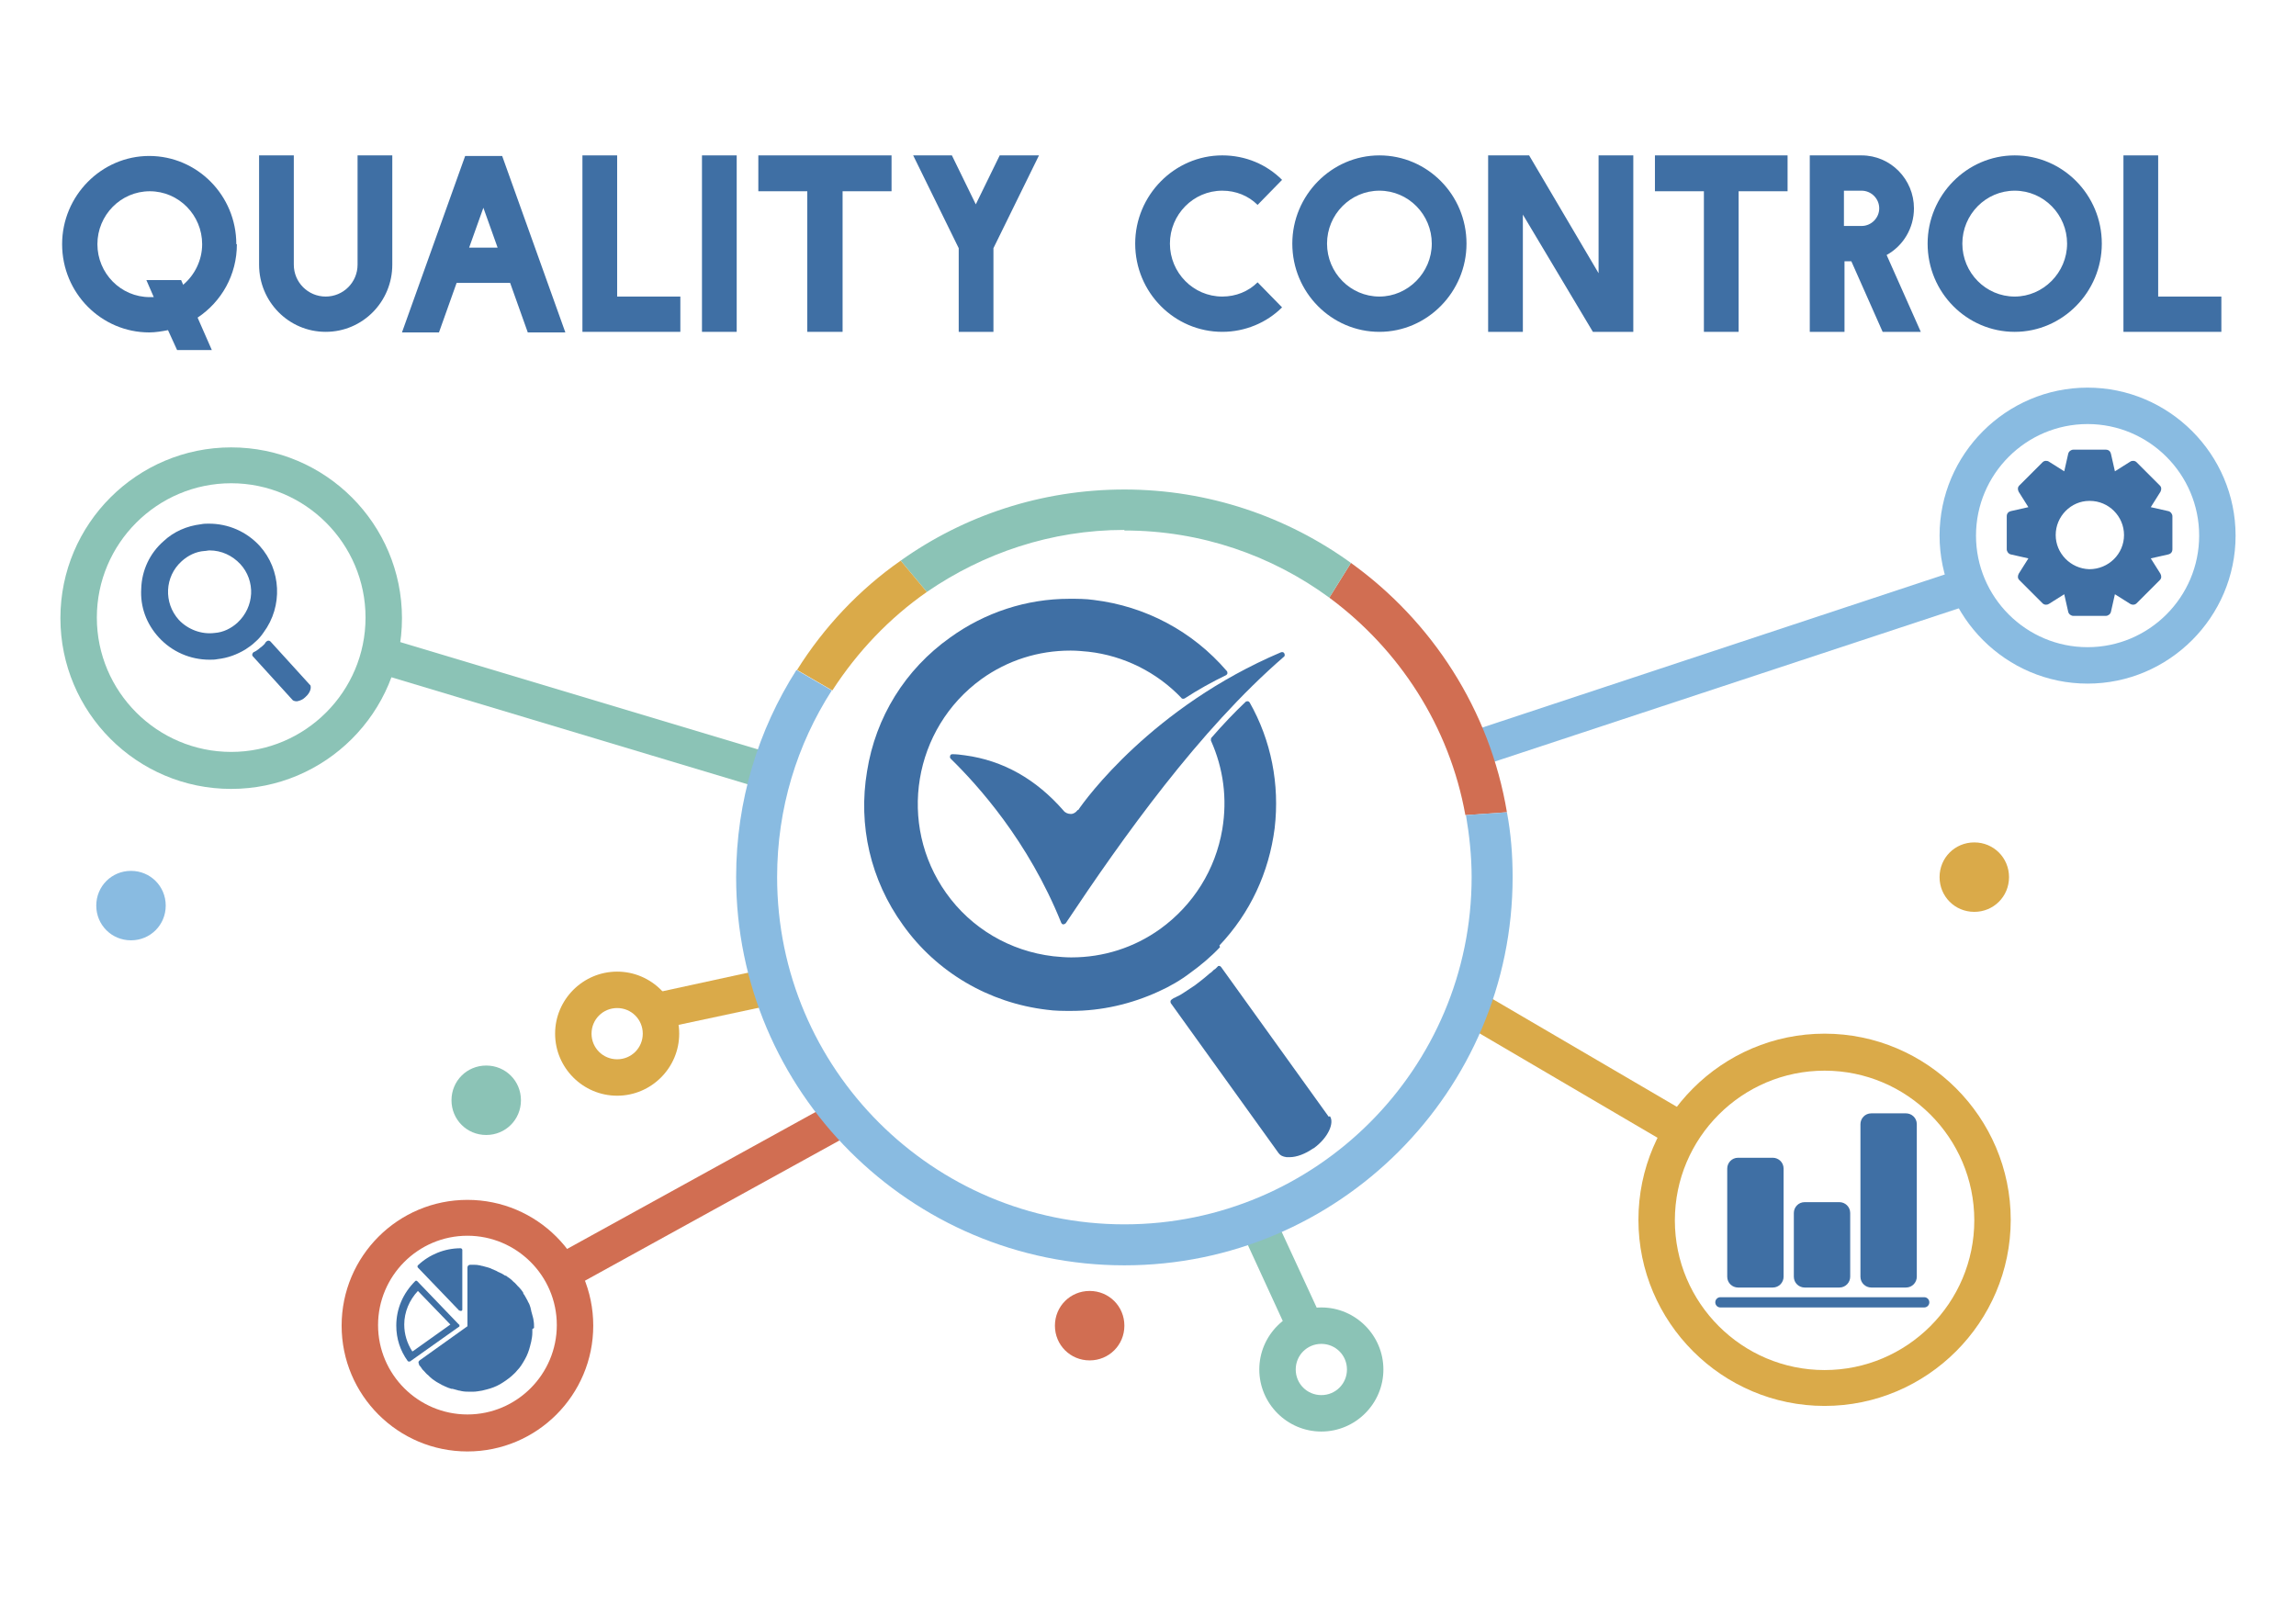 <?xml version="1.0" encoding="UTF-8"?>
<!DOCTYPE svg PUBLIC "-//W3C//DTD SVG 1.1//EN" "http://www.w3.org/Graphics/SVG/1.1/DTD/svg11.dtd">
<!-- Creator: CorelDRAW X6 -->
<svg xmlns="http://www.w3.org/2000/svg" xml:space="preserve" width="86.953mm" height="60.883mm" version="1.1" style="shape-rendering:geometricPrecision; text-rendering:geometricPrecision; image-rendering:optimizeQuality; fill-rule:evenodd; clip-rule:evenodd"
viewBox="0 0 4033 2824"
 xmlns:xlink="http://www.w3.org/1999/xlink">
 <defs>
  <style type="text/css">
   <![CDATA[
    .fil5 {fill:none}
    .fil0 {fill:#3F6FA4}
    .fil2 {fill:#89BBE1}
    .fil3 {fill:#8BC3B6}
    .fil4 {fill:#D16E52}
    .fil1 {fill:#DAAA49}
   ]]>
  </style>
 </defs>
 <g id="Layer_x0020_1">
  <path class="fil0" d="M322 500c20,-17 33,-43 33,-71 0,-51 -41,-93 -92,-93 -51,0 -92,42 -92,93 0,51 41,93 92,93 2,0 5,0 7,0l-13 -30 61 0 4 9zm94 -71c0,54 -27,101 -69,129l25 57 -61 0 -16 -35c-10,2 -22,4 -33,4 -84,0 -153,-69 -153,-155 0,-85 69,-155 153,-155 84,0 153,69 153,155z"/>
  <path class="fil0" d="M572 583c-65,0 -117,-53 -117,-118l0 -192 61 0 0 192c0,31 25,56 56,56 31,0 56,-25 56,-56l0 -192 61 0 0 192c0,65 -52,118 -117,118z"/>
  <path class="fil0" d="M849 365l-25 70 50 0 -25 -70zm78 219l-31 -87 -94 0 -31 87 -65 0 111 -310 65 0 111 310 -65 0z"/>
  <polygon class="fil0" points="1023,273 1084,273 1084,521 1195,521 1195,583 1023,583 "/>
  <polygon class="fil0" points="1233,273 1294,273 1294,583 1233,583 "/>
  <polygon class="fil0" points="1480,336 1480,583 1418,583 1418,336 1332,336 1332,273 1566,273 1566,336 "/>
  <polygon class="fil0" points="1684,436 1604,273 1672,273 1714,359 1756,273 1825,273 1745,436 1745,583 1684,583 "/>
  <path class="fil0" d="M2252 316l-43 44c-16,-16 -38,-25 -62,-25 -51,0 -92,42 -92,93 0,51 41,93 92,93 24,0 46,-9 62,-25l43 44c-27,27 -65,43 -105,43 -84,0 -153,-69 -153,-155 0,-85 69,-155 153,-155 41,0 78,16 105,43z"/>
  <path class="fil0" d="M2331 428c0,51 41,93 92,93 50,0 92,-42 92,-93 0,-51 -41,-93 -92,-93 -51,0 -92,42 -92,93zm245 0c0,85 -69,155 -153,155 -84,0 -153,-69 -153,-155 0,-85 69,-155 153,-155 84,0 153,69 153,155z"/>
  <polygon class="fil0" points="2808,273 2869,273 2869,583 2798,583 2675,377 2675,583 2614,583 2614,273 2686,273 2808,480 "/>
  <polygon class="fil0" points="3054,336 3054,583 2993,583 2993,336 2907,336 2907,273 3140,273 3140,336 "/>
  <path class="fil0" d="M3270 397c17,0 31,-14 31,-31 0,-17 -14,-31 -31,-31l-31 0 0 62 31 0zm-92 -124l92 0c51,0 92,42 92,93 0,35 -19,66 -48,82l60 135 -67 0 -55 -124 -12 0 0 124 -61 0 0 -310z"/>
  <path class="fil0" d="M3447 428c0,51 41,93 92,93 50,0 92,-42 92,-93 0,-51 -41,-93 -92,-93 -51,0 -92,42 -92,93zm245 0c0,85 -69,155 -153,155 -84,0 -153,-69 -153,-155 0,-85 69,-155 153,-155 84,0 153,69 153,155z"/>
  <polygon class="fil0" points="3730,273 3791,273 3791,521 3902,521 3902,583 3730,583 "/>
  <path class="fil0" d="M521 1227l0 0zm24 -23l-70 -77c-2,-2 -5,-2 -7,0l-2 2c0,1 -1,1 -1,2 -3,3 -5,5 -8,7 -2,2 -5,4 -8,6 -1,0 -1,1 -2,1l-2 1c-2,2 -3,5 -1,7l70 77c1,1 4,2 6,2 1,0 1,0 2,0 5,-1 10,-3 14,-7l1 -1c8,-7 11,-17 7,-22z"/>
  <path class="fil0" d="M441 1043c-1,19 -9,37 -24,51 -11,10 -25,17 -40,18 -23,3 -47,-6 -63,-23 -27,-30 -25,-76 5,-103 11,-10 25,-17 40,-18 3,0 6,-1 9,-1 21,0 40,9 54,24 13,14 20,33 19,53zm22 68c34,-46 31,-110 -7,-152 -23,-25 -55,-39 -89,-39 -5,0 -9,0 -14,1 -25,3 -48,13 -66,30 -24,21 -38,51 -39,83 -2,32 9,62 31,86 23,25 55,39 89,39 5,0 9,0 14,-1 18,-2 34,-8 49,-17 6,-4 12,-8 17,-13 6,-5 11,-11 15,-17z"/>
  <path class="fil0" d="M807 2302c1,1 1,1 2,1 0,0 1,0 1,0 1,0 2,-1 2,-2l0 -105c0,-1 -1,-3 -3,-3 -28,0 -55,11 -75,30 -1,1 -1,3 0,4l73 76z"/>
  <path class="fil0" d="M724 2374c-9,-14 -14,-30 -14,-47 0,-22 9,-43 24,-59l57 59 -66 47zm83 -45c0,-1 0,-2 -1,-2l-73 -76c0,0 -1,-1 -2,-1 -1,0 -1,0 -2,1 -21,21 -33,48 -33,78 0,23 7,44 20,62 1,1 1,1 2,1 1,0 1,0 2,0l86 -61c1,0 1,-1 1,-2z"/>
  <path class="fil0" d="M938 2333c0,-5 0,-9 -1,-14 0,-2 -1,-4 -1,-5 -1,-4 -2,-7 -3,-11 0,-2 -1,-3 -1,-5 -1,-3 -2,-7 -4,-10 -1,-1 -1,-3 -2,-4 -2,-3 -3,-6 -5,-9 -1,-1 -2,-2 -2,-4 -2,-3 -4,-6 -7,-9 -1,-1 -2,-2 -3,-3 -2,-2 -4,-5 -7,-7 -1,-1 -2,-2 -3,-3 -2,-2 -5,-4 -8,-6 -1,-1 -2,-2 -4,-2 -3,-2 -6,-4 -9,-5 -1,-1 -3,-1 -4,-2 -3,-2 -7,-3 -11,-5 -1,-1 -3,-1 -5,-2 -4,-1 -7,-2 -11,-3 -2,0 -3,-1 -5,-1 -4,-1 -8,-1 -12,-1 -1,0 -3,0 -4,0 -3,0 -5,2 -5,5l0 103 -84 60c-1,1 -2,2 -2,3 0,1 0,2 1,4l0 1c2,2 4,5 6,8 1,1 2,2 3,3 2,2 4,5 7,7 1,1 2,2 3,3 3,3 6,5 9,7 1,1 2,1 3,2l0 0c3,2 6,3 9,5 1,1 3,1 4,2 3,1 6,3 10,4 2,1 3,1 5,1 4,1 7,2 11,3 2,0 4,1 5,1 5,1 10,1 14,1 0,0 0,0 0,0 2,0 4,0 6,0 5,0 10,-1 16,-2 3,-1 5,-1 8,-2 8,-2 16,-5 23,-9 7,-4 14,-9 20,-14 3,-3 7,-6 10,-10 6,-6 10,-13 14,-20 4,-7 7,-15 9,-23 1,-3 1,-5 2,-8 1,-5 2,-10 2,-16 0,-2 0,-4 0,-6 0,0 0,0 0,0z"/>
  <path class="fil0" d="M1893 1423c-3,4 -7,7 -12,7 -5,0 -10,-2 -13,-6 -48,-55 -106,-88 -173,-97 -7,-1 -15,-2 -22,-2 -2,0 -4,1 -4,3 -1,2 0,4 1,5 47,46 136,144 194,288 1,2 2,3 4,3 0,0 0,0 0,0 1,0 3,-1 4,-2 100,-150 234,-339 383,-468 2,-1 2,-4 1,-6 -1,-2 -3,-3 -6,-2 -226,96 -344,259 -356,277z"/>
  <path class="fil0" d="M2262 2029l0 0 0 0 0 0zm72 -67l-189 -263c-1,-1 -2,-2 -3,-2 -1,0 -3,0 -3,1 -1,1 -2,2 -3,3 -1,1 -2,2 -4,3l-2 2c-2,2 -3,3 -5,4 -9,8 -18,15 -26,21 -8,5 -16,11 -26,17 -2,1 -4,2 -6,3l-2 1c-1,1 -3,1 -4,2 -1,1 -2,1 -3,2 -1,1 -2,2 -2,3 0,1 0,3 1,4l189 263c3,4 7,6 14,7 1,0 3,0 5,0 0,0 0,0 0,0 13,0 28,-6 41,-15l2 -1c26,-19 36,-45 28,-56z"/>
  <path class="fil0" d="M2142 1661c54,-57 87,-128 97,-206 9,-77 -6,-154 -44,-221 -1,-1 -2,-2 -3,-2 -1,0 -3,0 -4,1 -20,19 -40,40 -60,63 -1,1 -1,3 -1,5 22,49 29,102 20,156 -12,71 -51,133 -109,175 -46,33 -100,50 -156,50l-1 0c-10,0 -21,-1 -31,-2 -76,-9 -144,-49 -188,-111 -86,-121 -58,-289 62,-376 46,-33 100,-50 156,-50l1 0c10,0 21,1 31,2 62,7 120,36 163,81 1,2 4,2 6,1 23,-15 48,-29 73,-41 1,-1 2,-2 2,-3 0,-1 0,-3 -1,-4 -60,-70 -143,-114 -234,-125 -14,-2 -28,-2 -42,-2l-1 0c-75,0 -148,24 -209,68 -79,56 -131,140 -146,235 -16,95 6,191 63,270 59,83 151,137 253,149 14,2 28,2 42,2l1 0c53,0 105,-12 153,-34 20,-9 39,-20 56,-33 18,-13 36,-28 52,-45z"/>
  <path class="fil1" d="M3205 1881c-145,0 -263,118 -263,263 0,145 118,263 263,263 145,0 263,-118 263,-263 0,-145 -118,-263 -263,-263zm0 589c-180,0 -327,-147 -327,-327 0,-180 147,-327 327,-327 180,0 327,147 327,327 0,180 -147,327 -327,327z"/>
  <path class="fil2" d="M3667 745c-108,0 -196,88 -196,196 0,108 88,196 196,196 108,0 196,-88 196,-196 0,-108 -88,-196 -196,-196zm0 456c-143,0 -260,-117 -260,-260 0,-143 117,-260 260,-260 143,0 260,117 260,260 0,143 -117,260 -260,260z"/>
  <path class="fil3" d="M406 849c-130,0 -236,106 -236,236 0,130 106,236 236,236 130,0 236,-106 236,-236 0,-130 -106,-236 -236,-236zm0 537c-166,0 -300,-135 -300,-300 0,-166 135,-300 300,-300 166,0 300,135 300,300 0,166 -135,300 -300,300z"/>
  <path class="fil4" d="M821 2171c-87,0 -157,71 -157,157 0,87 71,157 157,157 87,0 157,-71 157,-157 0,-87 -71,-157 -157,-157zm0 379c-122,0 -221,-99 -221,-221 0,-122 99,-221 221,-221 122,0 221,99 221,221 0,122 -99,221 -221,221z"/>
  <path class="fil1" d="M1084 1771c-25,0 -45,20 -45,45 0,25 20,45 45,45 25,0 45,-20 45,-45 0,-25 -20,-45 -45,-45zm0 154c-60,0 -109,-49 -109,-109 0,-60 49,-109 109,-109 60,0 109,49 109,109 0,60 -49,109 -109,109z"/>
  <path class="fil2" d="M291 1591c0,34 -27,61 -61,61 -34,0 -61,-27 -61,-61 0,-34 27,-61 61,-61 34,0 61,27 61,61z"/>
  <path class="fil4" d="M1975 2329c0,34 -27,61 -61,61 -34,0 -61,-27 -61,-61 0,-34 27,-61 61,-61 34,0 61,27 61,61z"/>
  <path class="fil1" d="M3529 1541c0,34 -27,61 -61,61 -34,0 -61,-27 -61,-61 0,-34 27,-61 61,-61 34,0 61,27 61,61z"/>
  <path class="fil3" d="M915 1933c0,34 -27,61 -61,61 -34,0 -61,-27 -61,-61 0,-34 27,-61 61,-61 34,0 61,27 61,61z"/>
  <path class="fil3" d="M2321 2361c-25,0 -45,20 -45,45 0,25 20,45 45,45 25,0 45,-20 45,-45 0,-25 -20,-45 -45,-45zm0 154c-60,0 -109,-49 -109,-109 0,-60 49,-109 109,-109 60,0 109,49 109,109 0,60 -49,109 -109,109z"/>
  <polygon class="fil1" points="2939,2015 2564,1795 2596,1740 2972,1960 "/>
  <polygon class="fil2" points="2583,1352 2562,1292 3429,1005 3449,1066 "/>
  <polygon class="fil3" points="1347,1388 658,1181 676,1120 1366,1327 "/>
  <polygon class="fil1" points="1157,1808 1143,1746 1350,1701 1363,1764 "/>
  <polygon class="fil4" points="1002,2264 971,2208 1470,1933 1501,1989 "/>
  <polygon class="fil3" points="2263,2342 2178,2157 2236,2131 2321,2315 "/>
  <path class="fil0" d="M3671 1000c0,0 0,0 0,0l-1 0c-33,-1 -59,-28 -59,-60 0,-33 27,-60 59,-60 0,0 1,0 1,0l0 0c33,0 60,27 60,60 0,33 -27,60 -61,60zm145 -93c0,-4 -3,-8 -7,-9l-31 -7 17 -27c2,-4 2,-8 -1,-11l-41 -41c-3,-3 -8,-3 -11,-1l-27 17 -7 -31c-1,-4 -4,-7 -9,-7l-57 0c-4,0 -8,3 -9,7l-7 31 -27 -17c-3,-2 -8,-2 -11,1l-41 41c-3,3 -3,7 -1,11l17 27 -31 7c-4,1 -7,4 -7,9l0 58c0,4 3,8 7,9l31 7 -17 27c-2,4 -2,8 1,11l41 41c3,3 8,3 11,1l27 -17 7 31c1,4 5,7 9,7l0 0 57 0c4,0 8,-3 9,-7l7 -31 27 17c3,2 8,2 11,-1l41 -41c3,-3 3,-7 1,-11l-17 -27 31 -7c4,-1 7,-4 7,-9l0 -58z"/>
  <path class="fil4" d="M2575 1432l72 -5c-30,-180 -132,-336 -274,-438l-38 61c123,91 211,226 239,382z"/>
  <path class="fil3" d="M1975 932c135,0 259,44 360,118l38 -61c-112,-81 -250,-129 -398,-129 -146,0 -282,46 -393,125l46 55c99,-68 218,-109 347,-109z"/>
  <path class="fil1" d="M1628 1040l-46 -55c-73,51 -135,117 -182,192l62 36c44,-68 100,-127 166,-173z"/>
  <path class="fil2" d="M2647 1427l-72 5c6,35 10,72 10,109 0,336 -273,610 -610,610 -336,0 -610,-273 -610,-610 0,-121 35,-233 96,-328l-62 -36c-67,105 -106,230 -106,364 0,376 306,682 682,682 376,0 682,-306 682,-682 0,-39 -3,-77 -10,-114z"/>
  <path class="fil0" d="M3114 2034l-61 0c-11,0 -19,9 -19,19l0 190c0,11 9,19 19,19l61 0c11,0 19,-9 19,-19l0 -190c0,-11 -9,-19 -19,-19l0 0z"/>
  <path class="fil0" d="M3231 2112l-61 0c-11,0 -19,9 -19,19l0 112c0,11 9,19 19,19l61 0c11,0 19,-9 19,-19l0 -112c0,-11 -9,-19 -19,-19l0 0z"/>
  <path class="fil0" d="M3348 1956l-61 0c-11,0 -19,9 -19,19l0 268c0,11 9,19 19,19l61 0c11,0 19,-9 19,-19l0 -268c0,-11 -9,-19 -19,-19l0 0z"/>
  <path class="fil0" d="M3389 2288l0 0c0,-5 -4,-9 -9,-9l-358 0c-5,0 -9,4 -9,9l0 0c0,5 4,9 9,9l358 0c5,0 9,-4 9,-9z"/>
  <rect class="fil5" width="4033" height="2824"/>
 </g>
</svg>
